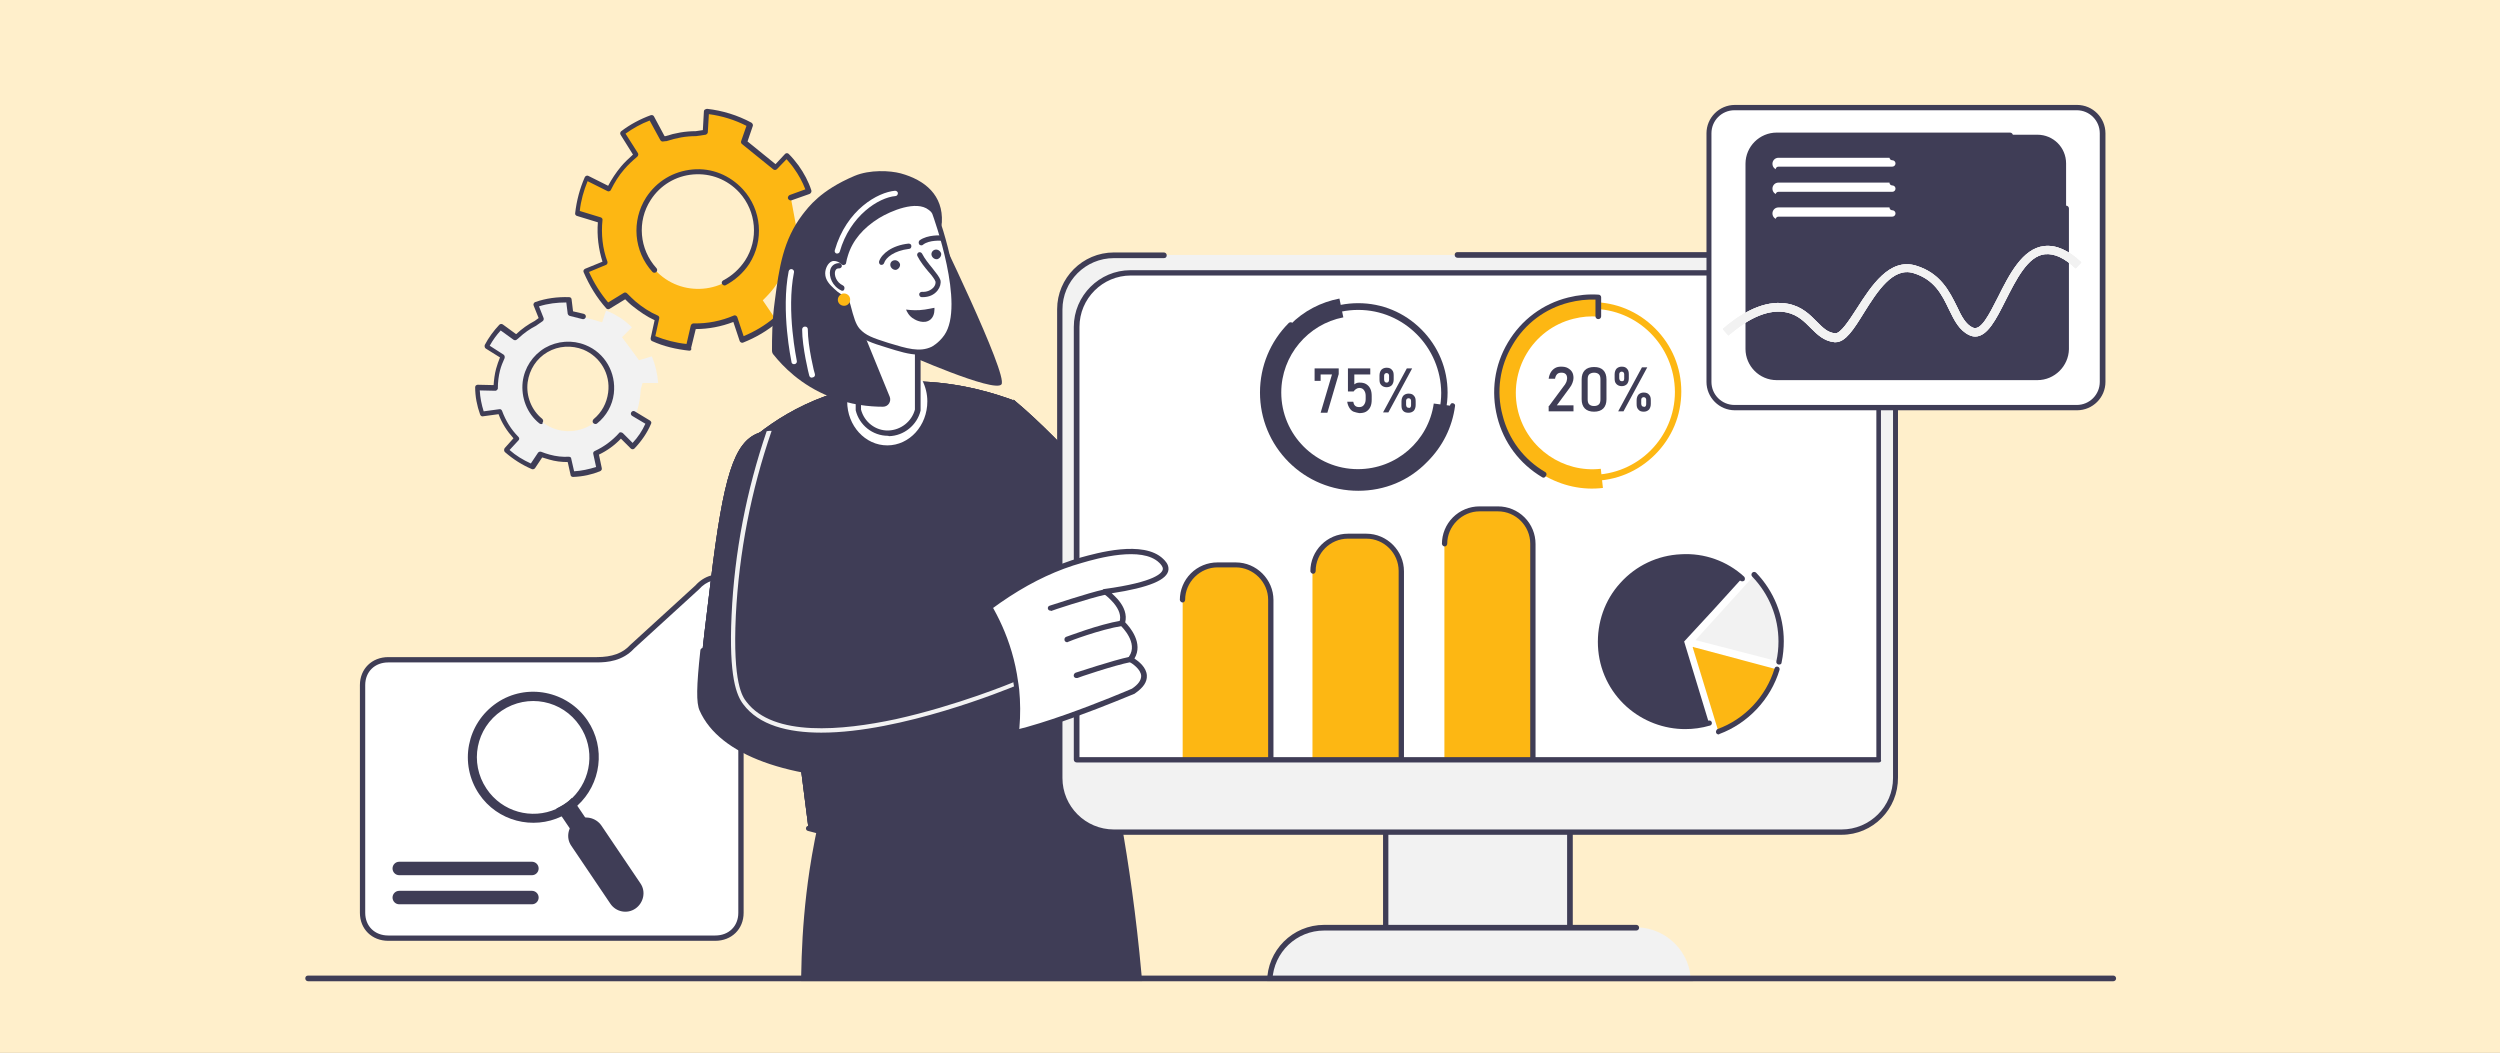 <?xml version="1.0" encoding="UTF-8"?>
<svg xmlns="http://www.w3.org/2000/svg" width="1040" height="438" viewBox="0 0 1040 438" fill="none">
  <rect x="0" y="0" width="1040" height="438" fill="#808080" stroke="none"/>
  <g clip-path="url(#clip0_170_2349)">
    <rect width="1040" height="438" fill="#FFEFCB"></rect>
    <path d="M309.644 59.141L312.152 51.912C306.398 48.814 300.349 47.044 294.153 46.306L293.563 55.011L289.579 55.601C285.449 55.601 281.17 56.338 277.187 57.666L275.859 57.814L270.991 48.814C266.712 50.437 262.729 52.502 259.04 55.306L264.647 64.305C262.581 65.928 260.811 67.698 259.04 69.764C256.828 72.419 254.91 75.37 253.434 78.468L253.287 78.615L243.992 73.894C241.927 78.615 240.599 83.484 240.009 88.5L249.599 91.451C249.008 97.352 249.598 103.548 251.664 109.154C249.008 110.335 246.205 111.367 243.55 112.548C245.763 117.859 248.713 122.875 252.697 127.301C255.057 125.826 257.565 124.35 259.926 122.875C261.106 124.055 262.286 125.235 263.614 126.416C266.565 128.924 269.81 130.989 273.204 132.464C272.613 135.268 272.023 137.923 271.433 140.726C276.302 142.792 281.465 144.119 286.481 144.562L288.547 135.858C294.448 136.005 300.349 134.825 305.808 132.464L308.906 141.464C313.922 139.546 318.791 136.743 322.922 133.202L317.315 124.94C318.348 123.908 319.381 122.875 320.414 121.695C322.626 119.187 324.397 116.384 325.725 113.58L328.233 110.777L336.199 114.466C338.117 109.597 339.15 104.433 339.445 99.27L331.921 98.09C330.888 92.778 330.003 87.467 328.97 82.156C331.478 81.271 333.986 80.386 336.494 79.501C335.462 76.698 333.839 73.157 331.183 69.469C329.856 67.551 328.528 66.075 327.2 64.748C325.577 66.37 324.102 68.141 322.479 69.764C318.348 66.223 314.07 62.682 309.644 59.141ZM310.972 109.007C302.267 122.432 283.236 124.055 272.466 112.253C264.942 104.138 263.909 91.893 269.958 82.599C278.662 69.174 297.694 67.551 308.463 79.353C315.84 87.615 316.873 99.86 310.972 109.007Z" fill="#FDB713"></path>
    <path d="M237.796 130.694L237.206 125.088C232.485 124.94 227.764 125.531 223.338 127.006L225.698 133.055L223.338 134.677C220.535 136.005 218.027 137.776 215.666 139.989L214.929 140.579L208.88 136.153C206.519 138.513 204.601 141.316 202.979 144.267L209.618 148.545C208.732 150.316 208.142 152.086 207.7 154.004C206.962 156.512 206.667 159.02 206.667 161.528V161.676L198.995 161.528C199.143 165.364 199.733 169.052 201.061 172.593L208.437 171.56C209.913 175.691 212.273 179.527 215.519 182.773C214.043 184.395 212.568 186.018 211.093 187.641C214.191 190.444 217.879 192.805 221.863 194.575C223.043 192.805 224.223 191.034 225.256 189.264C226.436 189.707 227.616 190.149 228.797 190.444C231.6 191.182 234.403 191.477 237.058 191.477C237.501 193.542 237.944 195.608 238.534 197.526C242.517 197.378 246.205 196.641 249.894 195.313L248.566 188.821C252.549 187.051 256.09 184.395 259.04 181.15L264.057 186.166C266.86 183.215 269.073 179.97 270.843 176.134L264.499 172.298C264.942 171.265 265.237 170.232 265.532 169.052C266.122 166.692 266.417 164.331 266.565 161.971L267.302 159.315H273.794C273.499 155.479 272.613 151.644 271.138 148.25L265.827 149.873C263.466 146.627 261.106 143.382 258.745 140.284C260.073 138.956 261.549 137.481 262.876 136.153C261.253 134.53 259.188 132.76 256.237 131.137C254.762 130.252 253.287 129.661 252.107 129.219C251.516 130.842 251.074 132.464 250.484 134.087C245.763 132.612 241.779 131.727 237.796 130.694ZM254.467 163.594C252.844 175.396 240.747 182.478 229.829 178.052C222.305 174.953 217.732 167.134 218.764 159.02C220.387 147.218 232.485 140.136 243.402 144.562C250.926 147.66 255.5 155.479 254.467 163.594Z" fill="#F2F2F2"></path>
    <path d="M286.776 145.889C281.318 145.299 276.154 144.119 271.286 141.906C270.843 141.758 270.548 141.168 270.695 140.578L272.318 133.202C269.073 131.726 266.122 129.661 263.319 127.448C262.139 126.563 261.106 125.53 260.073 124.497L253.582 128.481C253.139 128.776 252.549 128.628 252.254 128.333C248.271 123.907 245.173 118.744 242.812 113.285C242.517 112.695 242.812 112.105 243.402 111.81L250.631 108.859C249.008 103.695 248.271 98.089 248.713 92.483L240.009 89.827C239.566 89.68 239.124 89.237 239.271 88.647C239.861 83.484 241.189 78.468 243.255 73.746C243.402 73.451 243.55 73.304 243.845 73.156C244.14 73.009 244.435 73.009 244.73 73.156L252.992 77.287C254.467 74.484 256.237 71.829 258.303 69.321C259.778 67.55 261.549 65.927 263.319 64.305L258.155 56.043C257.86 55.6 258.008 54.862 258.45 54.567C262.139 51.764 266.27 49.551 270.695 47.928C271.286 47.781 271.728 47.928 272.023 48.371L276.449 56.633H276.892C280.875 55.305 285.154 54.567 289.432 54.567L292.383 54.125L292.825 46.306C292.825 46.011 292.973 45.715 293.268 45.568C293.563 45.42 293.858 45.273 294.153 45.273C300.644 46.011 306.841 47.928 312.594 51.027C313.037 51.322 313.332 51.912 313.184 52.354L310.971 58.846L322.626 68.288L326.61 64.009C326.757 63.862 327.052 63.714 327.347 63.714C327.643 63.714 327.938 63.862 328.085 64.009C329.56 65.485 331.036 67.255 332.216 68.878C334.429 71.976 336.347 75.517 337.527 79.205C337.675 79.795 337.38 80.385 336.789 80.68L329.265 83.336C328.675 83.484 328.085 83.189 327.79 82.598C327.643 82.008 327.938 81.418 328.528 81.123L335.019 78.763C333.839 75.664 332.216 72.714 330.298 70.058C329.413 68.73 328.233 67.403 327.2 66.222L323.217 70.353C322.774 70.796 322.184 70.796 321.741 70.501L308.611 59.879C308.316 59.584 308.168 59.141 308.316 58.698L310.529 52.354C305.66 49.846 300.349 48.224 294.891 47.486L294.448 55.01C294.448 55.453 294.005 55.895 293.563 56.043L289.579 56.633H289.432C285.301 56.633 281.318 57.37 277.334 58.698H277.187L275.859 58.846C275.416 58.993 274.974 58.698 274.679 58.256L270.253 50.142C266.712 51.469 263.319 53.387 260.221 55.6L265.384 63.714C265.679 64.157 265.532 64.747 265.089 65.19C263.171 66.812 261.253 68.583 259.631 70.501C257.418 73.009 255.647 75.96 254.172 78.91C254.172 79.058 254.024 79.058 254.024 79.205C253.729 79.5 253.139 79.795 252.697 79.5L244.435 75.369C242.812 79.353 241.632 83.484 241.189 87.762L249.894 90.418C250.336 90.565 250.779 91.008 250.631 91.598C250.041 97.352 250.631 103.4 252.697 108.859C252.844 109.449 252.549 110.039 252.107 110.187L245.025 113.137C247.09 117.711 249.746 121.989 252.992 125.825L259.483 121.842C259.926 121.547 260.516 121.694 260.811 121.989C261.991 123.169 263.171 124.35 264.352 125.382C267.155 127.743 270.253 129.808 273.646 131.284C274.089 131.431 274.384 132.021 274.236 132.464L272.613 139.84C276.744 141.463 281.17 142.644 285.596 143.086L287.366 135.415C287.514 134.972 287.957 134.529 288.547 134.529C294.3 134.677 300.054 133.497 305.218 131.284C305.513 131.136 305.808 131.136 306.103 131.284C306.398 131.431 306.546 131.579 306.693 131.874L309.349 139.84C313.922 137.923 318.201 135.415 322.036 132.169C322.479 131.726 323.217 131.874 323.659 132.316C324.102 132.759 323.954 133.497 323.512 133.939C319.233 137.628 314.365 140.431 309.201 142.496C308.906 142.644 308.611 142.644 308.316 142.496C308.021 142.349 307.873 142.201 307.726 141.906L305.07 133.939C300.054 135.857 294.743 136.89 289.432 136.89L287.514 144.709C287.809 145.447 287.366 145.889 286.776 145.889ZM301.382 118.744C300.939 118.744 300.644 118.448 300.349 118.153C300.054 117.563 300.349 116.973 300.792 116.678C304.48 114.76 307.578 111.957 309.939 108.416C315.692 99.564 314.66 87.909 307.578 80.09C302.562 74.632 295.628 71.976 288.399 72.566C281.17 73.156 274.679 76.992 270.695 83.189C264.942 92.04 265.974 103.695 273.056 111.514C273.499 111.957 273.499 112.695 273.056 113.137C272.613 113.58 271.876 113.58 271.433 113.137C263.614 104.581 262.581 91.893 268.778 82.156C273.203 75.369 280.137 71.238 288.104 70.501C296.071 69.763 303.595 72.861 309.054 78.763C316.873 87.319 317.905 100.007 311.709 109.744C309.201 113.58 305.66 116.678 301.677 118.744C301.677 118.744 301.529 118.744 301.382 118.744Z" fill="#3F3D56"></path>
    <path d="M238.386 198.41C237.944 198.41 237.353 198.115 237.353 197.525L236.173 192.214C233.518 192.214 231.01 191.919 228.502 191.181C227.469 190.886 226.584 190.591 225.551 190.296L222.6 194.722C222.305 195.164 221.715 195.312 221.272 195.164C217.142 193.394 213.453 191.033 210.06 188.083C209.618 187.64 209.618 187.05 209.913 186.46L213.601 182.329C210.945 179.379 208.732 175.985 207.405 172.297L200.913 173.182C200.323 173.33 199.88 172.887 199.733 172.445C198.405 168.756 197.667 164.92 197.667 161.085C197.667 160.79 197.815 160.495 197.963 160.347C198.11 160.199 198.553 160.052 198.7 160.052L205.339 160.199C205.487 157.986 205.782 155.626 206.372 153.413C206.814 151.79 207.405 150.167 207.995 148.692L202.093 145.004C201.651 144.709 201.503 144.119 201.651 143.528C203.274 140.43 205.339 137.627 207.7 135.119C208.142 134.677 208.732 134.677 209.175 134.972L214.634 138.955H214.781C217.142 136.742 219.65 134.972 222.453 133.496L224.076 132.316L222.01 127.152C221.863 126.857 221.863 126.562 222.01 126.267C222.158 125.972 222.305 125.825 222.6 125.677C227.174 124.054 231.895 123.464 236.763 123.612C237.353 123.612 237.796 124.054 237.796 124.644L238.386 129.513L242.812 130.546C243.402 130.693 243.845 131.283 243.697 131.873C243.55 132.464 242.96 132.906 242.369 132.759L237.058 131.431C236.616 131.283 236.321 130.988 236.173 130.546L235.583 125.825C231.747 125.825 227.911 126.267 224.223 127.448L226.141 132.316C226.289 132.759 226.141 133.349 225.698 133.644L223.338 135.267C223.338 135.267 223.19 135.267 223.19 135.414C220.535 136.742 218.027 138.512 215.814 140.578L215.666 140.725L214.929 141.315C214.486 141.611 214.043 141.611 213.601 141.315L208.29 137.48C206.519 139.398 205.044 141.463 203.716 143.823L209.47 147.512C209.913 147.807 210.06 148.397 209.913 148.987C209.175 150.61 208.437 152.38 207.995 154.151C207.405 156.511 207.109 159.019 207.109 161.38C207.109 161.527 207.109 161.675 207.109 161.675C206.962 162.117 206.519 162.56 206.077 162.56L199.585 162.412C199.733 165.363 200.323 168.314 201.208 171.117L207.7 170.232C208.29 170.084 208.732 170.527 208.88 170.969C210.355 174.953 212.568 178.641 215.666 181.739C216.109 182.182 216.109 182.772 215.666 183.214L211.978 187.198C214.634 189.558 217.584 191.329 220.83 192.804L223.781 188.378C224.076 187.935 224.666 187.788 225.108 187.935C226.289 188.378 227.469 188.821 228.649 189.116C231.305 189.853 233.96 190.148 236.616 190.001C237.206 190.001 237.648 190.296 237.648 190.886L238.829 196.05C241.927 195.902 245.025 195.164 247.976 194.279L246.795 188.821C246.648 188.378 246.943 187.788 247.386 187.64C251.221 185.87 254.615 183.362 257.418 180.264C257.565 179.969 257.86 179.821 258.155 179.821C258.45 179.821 258.745 179.969 259.04 180.116L263.171 184.247C265.384 181.887 267.155 179.231 268.483 176.28L263.024 173.035C262.434 172.74 262.286 172.002 262.581 171.559C262.876 170.969 263.614 170.822 264.057 171.117L270.4 174.953C270.843 175.248 271.138 175.838 270.843 176.28C269.22 180.116 266.86 183.509 263.909 186.608C263.761 186.755 263.466 186.903 263.171 186.903C262.876 186.903 262.581 186.755 262.434 186.608L258.303 182.477C255.647 185.28 252.549 187.493 249.156 189.116L250.336 194.722C250.484 195.312 250.189 195.754 249.598 196.05C246.353 197.377 242.517 198.263 238.386 198.41ZM225.108 176.428C224.813 176.428 224.666 176.28 224.371 176.133C219.207 172.002 216.699 165.363 217.437 158.872C218.174 152.97 221.568 147.807 226.731 144.709C231.895 141.758 238.091 141.315 243.55 143.528C251.664 146.774 256.385 155.036 255.352 163.74C254.762 168.609 252.254 173.035 248.418 176.133C247.976 176.575 247.238 176.428 246.795 175.985C246.353 175.543 246.5 174.805 246.943 174.362C250.336 171.559 252.402 167.724 252.992 163.298C254.024 155.626 249.746 148.397 242.665 145.446C237.796 143.528 232.337 143.823 227.764 146.479C223.19 149.135 220.24 153.708 219.502 159.019C218.764 164.773 221.125 170.674 225.551 174.215C225.993 174.658 226.141 175.248 225.698 175.838C225.846 176.28 225.551 176.428 225.108 176.428Z" fill="#3F3D56"></path>
    <path d="M263.024 269.078C259.188 273.356 253.877 274.536 248.271 274.536H161.522C155.621 274.536 150.753 278.52 150.753 285.158V379.874C150.753 386.365 155.621 390.496 161.522 390.496H297.546C303.447 390.496 308.316 386.512 308.316 379.874V280.142V274.684V250.341C308.316 239.719 296.809 237.063 290.022 244.587L263.024 269.078Z" fill="white"></path>
    <path d="M297.546 391.381H161.522C154.736 391.381 149.72 386.513 149.72 379.726V285.011C149.72 278.225 154.736 273.356 161.522 273.356H248.271C254.615 273.356 259.04 271.733 262.139 268.34C262.139 268.34 262.139 268.34 262.286 268.193L289.284 243.555C292.973 239.424 298.284 237.949 302.857 239.719C306.988 241.342 309.349 245.178 309.349 250.194V379.726C309.349 386.513 304.333 391.381 297.546 391.381ZM263.761 269.815C259.04 274.979 252.697 275.569 248.271 275.569H161.522C155.916 275.569 151.933 279.405 151.933 285.011V379.726C151.933 385.332 155.916 389.168 161.522 389.168H297.546C303.152 389.168 307.136 385.332 307.136 379.726V250.194C307.136 246.063 305.218 243.112 301.972 241.785C298.284 240.309 293.858 241.637 290.76 245.178L263.761 269.815Z" fill="#3F3D56"></path>
    <mask id="mask0_170_2349" style="mask-type:luminance" maskUnits="userSpaceOnUse" x="248" y="-40" width="544" height="448">
      <path d="M791.481 -40H248.123V407.315H791.481V-40Z" fill="white"></path>
    </mask>
    <g mask="url(#mask0_170_2349)">
      <path d="M421.62 166.249C433.865 176.428 442.569 186.313 455.405 198.705C464.256 207.115 472.518 215.376 480.337 223.638C514.122 223.048 548.054 222.458 581.839 221.72C581.839 221.72 596.887 267.898 577.561 298.879C569.004 297.846 556.906 295.929 542.448 292.978C508.516 286.044 491.55 282.503 477.977 274.389C439.766 251.374 422.21 199.148 422.21 199.148C420.735 187.788 423.243 177.608 421.62 166.249Z" fill="#3F3D56"></path>
      <path d="M421.62 166.249C433.865 176.428 442.569 186.313 455.405 198.705C464.256 207.115 472.518 215.376 480.337 223.638C514.122 223.048 548.054 222.458 581.839 221.72C581.839 221.72 596.887 267.898 577.561 298.879C569.004 297.846 556.906 295.929 542.448 292.978C508.516 286.044 491.55 282.503 477.977 274.389C439.766 251.374 422.21 199.148 422.21 199.148C420.735 187.788 423.243 177.608 421.62 166.249Z" fill="#3F3D56"></path>
      <path d="M421.62 166.249C433.865 176.428 442.569 186.313 455.405 198.705C464.256 207.115 472.518 215.376 480.337 223.638C514.122 223.048 548.054 222.458 581.839 221.72C581.839 221.72 596.887 267.898 577.561 298.879C569.004 297.846 556.906 295.929 542.448 292.978C508.516 286.044 491.55 282.503 477.977 274.389C439.766 251.374 422.21 199.148 422.21 199.148C420.735 187.788 423.243 177.608 421.62 166.249Z" fill="#3F3D56"></path>
      <path d="M388.573 92.631C388.573 92.631 419.555 156.069 416.604 159.905C413.653 163.593 376.475 147.07 376.475 147.07C376.475 147.07 331.921 114.318 388.573 92.631Z" fill="#3F3D56"></path>
      <path d="M555.873 235.736C554.398 238.834 551.447 245.915 552.333 255.21C553.513 267.602 560.594 275.422 562.807 277.782C563.545 278.077 564.43 278.52 565.611 278.815C568.266 279.848 571.807 280.88 575.79 281.765C591.281 285.011 594.674 280.438 610.903 282.208C623.738 283.536 635.835 285.749 637.163 282.798C637.901 281.323 637.606 279.847 637.606 279.847C637.458 279.257 637.016 278.52 636.278 277.635C634.36 275.422 631.557 275.274 629.639 274.979C626.983 274.684 623.295 273.799 618.722 272.028C627.279 272.028 633.622 272.176 638.343 272.471C640.851 272.618 644.835 272.914 648.08 270.405C648.966 269.815 651.031 268.193 651.179 265.537C651.179 263.914 650.293 262.586 649.408 261.701C648.671 260.963 647.933 260.521 647.785 260.373C648.376 260.373 648.966 260.226 649.556 260.078C652.211 259.488 654.129 257.57 654.572 255.505C655.014 252.849 652.654 250.489 652.211 250.046C650.293 248.128 647.933 247.833 646.753 247.538C641.884 246.8 630.967 246.358 616.804 246.505C624.918 243.555 631.705 241.932 636.426 240.899C642.327 239.571 647.638 238.834 648.376 235.736C648.818 234.113 647.785 232.195 646.9 231.162C644.835 228.949 641.442 228.949 639.376 228.949C633.032 229.244 618.722 231.015 600.133 234.113C600.575 233.818 610.017 228.359 608.985 221.868C608.837 221.425 608.69 220.245 607.952 219.36C603.674 215.081 587.74 224.966 586.855 225.408C576.38 229.097 566.201 232.342 555.873 235.736Z" fill="white"></path>
      <path d="M631.852 285.306C628.459 285.306 623.738 284.716 617.689 283.978C615.476 283.683 613.116 283.388 610.755 283.241C603.379 282.503 598.805 282.946 594.232 283.536C588.92 284.126 584.052 284.716 575.495 282.946C571.954 282.208 568.561 281.175 565.168 279.995C563.988 279.553 563.102 279.11 562.365 278.815C562.217 278.815 562.07 278.667 561.922 278.52C558.381 274.832 552.185 266.865 551.152 255.21C550.415 246.653 552.775 239.572 554.841 235.146C554.988 234.851 555.136 234.703 555.431 234.555L586.265 224.523C589.511 222.605 603.969 213.901 608.542 218.622C609.575 219.655 609.87 221.13 609.87 221.72C610.608 225.999 607.214 229.834 604.411 232.343C619.902 229.834 632.885 228.212 639.229 227.917C640.999 227.917 645.13 227.622 647.638 230.425C648.818 231.752 649.851 233.965 649.408 236.031C648.523 239.424 644.097 240.309 638.343 241.637L636.573 242.08C632.295 242.965 628.016 244.145 623.738 245.473C633.917 245.473 642.474 245.915 646.9 246.506C647.785 246.653 650.589 247.096 652.949 249.309C655.014 251.374 656.047 253.587 655.605 255.8C655.162 258.16 653.097 260.226 650.293 261.111C651.474 262.439 652.211 264.062 652.211 265.685C652.211 268.783 649.703 270.701 648.671 271.291C645.13 273.946 640.851 273.651 638.343 273.504C634.36 273.356 630.229 273.209 625.803 273.061C627.131 273.356 628.459 273.651 629.787 273.799H630.229C632.147 274.094 635.098 274.389 637.163 276.749C637.753 277.487 638.343 278.372 638.639 279.257C638.786 279.553 639.081 281.323 638.196 283.093C637.458 284.716 635.393 285.306 631.852 285.306ZM603.526 280.585C605.739 280.585 608.1 280.733 610.903 281.028C613.263 281.323 615.624 281.618 617.837 281.765C625.213 282.651 635.245 283.831 636.13 282.208C636.721 281.028 636.426 279.995 636.426 279.995C636.278 279.405 635.835 278.815 635.393 278.372C633.917 276.602 631.557 276.307 629.787 276.159H629.344C625.803 275.717 621.967 274.684 618.132 273.061C617.689 272.914 617.394 272.323 617.394 271.881C617.542 271.291 617.984 270.996 618.427 270.996C625.803 270.996 632.147 271.143 638.048 271.438C640.556 271.586 644.097 271.733 647.048 269.668C647.785 269.078 649.556 267.75 649.703 265.685C649.703 264.652 649.261 263.619 648.228 262.586C647.49 261.849 646.9 261.554 646.9 261.554C646.458 261.259 646.31 260.816 646.458 260.373C646.605 259.931 647.048 259.488 647.49 259.488C647.933 259.488 648.523 259.341 648.966 259.341C651.179 258.751 652.801 257.275 653.097 255.652C653.392 253.735 651.916 252.112 651.031 251.227C649.261 249.604 647.048 249.161 646.163 249.014C640.851 248.128 629.492 247.833 616.361 247.981C615.771 247.981 615.329 247.538 615.181 247.096C615.034 246.506 615.329 246.063 615.919 245.915C622.558 243.555 629.197 241.637 635.688 240.309L637.458 239.867C642.179 238.834 646.163 237.949 646.753 235.883C647.048 234.703 646.31 233.228 645.572 232.343C643.802 230.277 640.409 230.425 638.934 230.572C632.147 230.867 617.099 232.785 599.838 235.736C599.248 235.883 598.805 235.588 598.658 234.998C598.51 234.555 598.658 233.965 599.1 233.67C601.608 232.195 608.247 227.326 607.509 222.458C607.509 222.015 607.362 221.13 606.772 220.54C604.116 217.737 593.199 222.901 587.15 226.884C587.003 226.884 587.003 227.031 586.855 227.031L556.464 236.916C554.546 241.047 552.48 247.538 553.218 255.357C554.251 266.127 559.857 273.504 563.25 277.044C563.84 277.34 564.725 277.635 565.758 278.077C569.004 279.257 572.397 280.29 575.79 280.88C584.052 282.651 588.625 282.061 593.937 281.47C596.887 281.028 599.838 280.585 603.526 280.585Z" fill="#3F3D56"></path>
      <path d="M457.47 299.027C463.814 325.287 471.781 365.121 475.616 414.249C479.747 466.77 476.649 500.407 475.026 570.632C474.141 606.63 473.256 659.151 473.846 724.065C468.092 726.868 457.175 731.294 443.012 731.589C430.029 731.884 419.85 728.638 414.096 726.425C409.817 515.16 406.277 409.675 403.474 409.675C400.671 409.675 398.605 515.603 397.277 727.605C388.425 730.261 373.082 733.654 354.788 730.261C346.822 728.785 340.183 726.425 334.872 724.065C337.822 553.371 336.494 482.998 334.872 456.885C334.577 452.312 333.691 441.985 333.396 427.232C333.101 410.265 332.806 388.431 336.789 361.875C339.15 346.384 343.576 325.287 352.575 301.092C387.54 300.207 422.505 299.617 457.47 299.027Z" fill="#3F3D56"></path>
      <path d="M479.01 327.058C468.83 332.959 456.585 338.713 442.127 343.286C414.834 351.696 389.311 352.433 368.804 350.515C355.673 349.188 344.609 346.827 336.347 344.762C330.446 298.289 324.544 251.817 318.643 205.492C317.61 197.083 316.578 188.821 315.397 180.412C322.331 174.953 331.626 169.052 343.428 164.773C346.674 163.593 349.92 162.56 353.165 161.823C363.935 159.02 374.262 158.282 383.704 158.725C401.113 159.462 414.834 164.036 421.62 166.544C440.799 219.803 459.831 273.356 479.01 327.058Z" fill="#3F3D56"></path>
      <path d="M479.01 327.058C468.83 332.959 456.585 338.713 442.127 343.286C414.834 351.696 389.311 352.433 368.804 350.515C355.673 349.188 344.609 346.827 336.347 344.762C330.446 298.289 324.544 251.817 318.643 205.492C317.61 197.083 316.578 188.821 315.397 180.412C322.331 174.953 331.626 169.052 343.428 164.773C346.674 163.593 349.92 162.56 353.165 161.823C363.935 159.02 374.262 158.282 383.704 158.725C401.113 159.462 414.834 164.036 421.62 166.544C440.799 219.803 459.831 273.356 479.01 327.058Z" fill="#3F3D56"></path>
      <path d="M479.01 327.058C468.83 332.959 456.585 338.713 442.127 343.286C414.834 351.696 389.311 352.433 368.804 350.515C355.673 349.188 344.609 346.827 336.347 344.762C330.446 298.289 324.544 251.817 318.643 205.492C317.61 197.083 316.578 188.821 315.397 180.412C322.331 174.953 331.626 169.052 343.428 164.773C346.674 163.593 349.92 162.56 353.165 161.823C363.935 159.02 374.262 158.282 383.704 158.725C401.113 159.462 414.834 164.036 421.62 166.544C440.799 219.803 459.831 273.356 479.01 327.058Z" fill="#3F3D56"></path>
      <path d="M385.77 166.987C385.77 177.019 378.393 185.28 369.099 185.28C359.952 185.28 352.428 177.166 352.428 166.987C352.428 165.069 352.723 163.151 353.165 161.38C363.935 158.577 374.262 157.84 383.704 158.282C385.032 160.938 385.77 163.888 385.77 166.987Z" fill="white"></path>
      <path d="M357.001 112.99V170.38C358.477 176.134 363.64 180.265 369.541 180.117C375.295 179.969 380.311 175.986 381.639 170.38C381.639 151.201 381.639 132.022 381.639 112.843H357.001V112.99Z" fill="white"></path>
      <path d="M369.394 181.297C363.05 181.297 357.444 176.871 355.969 170.675C355.969 170.527 355.969 170.527 355.969 170.38V112.99C355.969 112.4 356.411 111.81 357.149 111.81H381.787C382.377 111.81 382.967 112.252 382.967 112.99V170.527C382.967 170.675 382.967 170.675 382.967 170.822C381.491 176.871 376.033 181.297 369.836 181.444C369.541 181.297 369.394 181.297 369.394 181.297ZM358.182 170.38C359.509 175.543 364.23 179.231 369.541 179.084C374.705 178.936 379.278 175.396 380.606 170.38V114.17H358.182V170.38Z" fill="#3F3D56"></path>
      <path d="M385.77 104.286C386.065 102.073 391.524 96.762 391.819 92.483C392.409 81.271 384.885 74.927 374.705 72.124C370.279 70.944 361.87 70.501 355.526 73.157C341.215 79.206 336.347 86.14 333.986 89.09C325.725 99.86 324.102 111.515 322.331 125.088C321.151 133.497 321.151 140.726 321.151 145.89C321.151 146.627 321.446 147.217 321.889 147.66C325.43 152.086 332.954 160.2 345.346 165.069C353.903 168.462 361.722 169.2 367.328 169.2C369.541 169.2 370.869 166.987 370.132 165.069C363.198 148.103 358.182 135.71 355.969 130.399C355.083 128.333 354.493 126.268 353.018 123.76C350.51 119.187 348.297 117.564 348.592 115.351C349.035 111.662 356.559 107.237 385.77 104.286Z" fill="#3F3D56"></path>
      <path d="M388.868 88.353C388.72 87.763 387.983 87.025 386.95 86.14C381.344 81.566 370.279 86.287 365.115 89.533C362.903 90.861 354.788 95.877 351.69 105.761C351.395 106.794 351.1 107.827 350.952 108.712C349.182 107.384 347.264 106.942 345.936 107.532C343.723 108.269 342.396 111.073 342.396 113.581C342.248 116.826 344.609 119.039 346.527 120.957C347.559 121.99 349.477 123.465 352.28 124.645C352.428 125.383 352.723 126.121 352.87 126.858C354.346 132.317 355.083 135.12 356.854 137.333C359.509 140.431 362.755 141.464 369.246 143.529C377.213 145.89 382.672 147.66 387.983 145.005C387.983 145.005 391.229 143.382 393.737 139.841C402.588 127.006 389.753 90.713 388.868 88.353Z" fill="white"></path>
      <path d="M382.082 147.512C378.246 147.512 373.967 146.184 368.804 144.561C362.607 142.644 358.772 141.463 355.821 138.07C353.756 135.71 353.018 132.611 351.543 127.153C351.395 126.563 351.248 125.973 351.1 125.382C349.035 124.497 347.117 123.169 345.494 121.694C343.428 119.776 340.92 117.268 340.92 113.58C340.92 110.924 342.543 107.531 345.199 106.498C346.527 106.056 348.297 106.203 349.92 107.089C350.067 106.498 350.215 106.056 350.362 105.466C352.575 98.679 357.149 92.925 364.378 88.647C370.132 85.106 381.491 80.533 387.54 85.401C388.72 86.287 389.458 87.319 389.753 88.057C391.229 92.04 403.621 127.3 394.474 140.578C391.819 144.414 388.425 146.037 388.278 146.184C386.36 147.069 384.295 147.512 382.082 147.512ZM346.969 108.564C346.674 108.564 346.379 108.564 346.084 108.711C344.461 109.301 343.281 111.662 343.281 113.727C343.281 116.531 345.199 118.448 347.117 120.219C348.592 121.694 350.51 122.874 352.575 123.76C352.87 123.907 353.165 124.202 353.165 124.497C353.313 125.235 353.461 125.973 353.756 126.71C355.231 132.316 355.969 134.824 357.591 136.742C360.099 139.545 363.05 140.578 369.541 142.644C377.361 145.004 382.524 146.627 387.54 144.266C387.54 144.266 390.491 142.791 392.851 139.398C401.556 126.858 388.425 90.565 387.835 88.942C387.688 88.647 387.393 88.057 386.36 87.319C381.196 83.188 370.574 87.762 365.706 90.713C359.067 94.843 354.641 100.007 352.723 106.351C352.428 107.384 352.133 108.269 351.985 109.301C351.985 109.744 351.69 110.039 351.248 110.187C350.952 110.334 350.51 110.334 350.215 110.039C349.035 109.006 348.002 108.564 346.969 108.564Z" fill="#3F3D56"></path>
      <path d="M387.54 106.204C387.835 107.236 388.868 107.974 389.901 107.826C390.933 107.531 391.671 106.499 391.524 105.466C391.229 104.433 390.196 103.695 389.163 103.843C387.983 103.991 387.245 105.171 387.54 106.204Z" fill="#3F3D56"></path>
      <path d="M387.835 352.433C381.491 352.433 375.148 352.138 368.656 351.548C357.886 350.515 346.822 348.597 336.052 345.646C335.462 345.499 335.167 344.909 335.314 344.319C335.462 343.729 336.052 343.434 336.642 343.581C347.264 346.384 358.182 348.302 368.951 349.335C394.032 351.843 418.522 349.335 441.832 342.253C454.224 338.417 466.322 333.106 477.682 326.615L429.144 190.444C428.997 189.853 429.292 189.263 429.882 188.968C430.472 188.821 431.062 189.116 431.357 189.706L480.19 326.615C480.337 327.058 480.19 327.648 479.747 327.943C467.945 334.729 455.405 340.188 442.569 344.171C424.866 349.63 406.572 352.433 387.835 352.433Z" fill="#3F3D56"></path>
      <path d="M370.427 110.63C370.722 111.663 371.754 112.4 372.787 112.253C373.82 111.958 374.557 110.925 374.41 109.892C374.115 108.859 373.082 108.122 372.049 108.269C370.869 108.417 370.132 109.45 370.427 110.63Z" fill="#3F3D56"></path>
      <path d="M376.918 128.776C377.213 129.513 378.098 131.579 380.311 132.759C380.754 133.054 384.442 135.12 387.098 132.907C389.016 131.284 388.721 128.333 388.721 128.038C387.54 128.333 386.212 128.481 384.737 128.776C381.787 129.218 379.131 129.071 376.918 128.776Z" fill="#3F3D56"></path>
      <path d="M348.592 125.235C348.887 126.563 350.215 127.448 351.69 127.153C353.018 126.858 353.903 125.53 353.608 124.055C353.313 122.727 351.985 121.842 350.51 122.137C349.182 122.58 348.297 123.907 348.592 125.235Z" fill="#FDB713"></path>
      <path d="M781.596 136.005C781.596 123.612 771.564 113.433 759.024 113.433H470.453C458.06 113.433 447.881 123.465 447.881 136.005V316.141H781.596V136.005Z" fill="white"></path>
      <path d="M615.476 334.14H623.148C631.114 334.14 637.753 327.649 637.606 319.534V226C637.606 218.033 631.114 211.394 623 211.541H615.329C607.362 211.541 600.723 218.033 600.87 226.147V319.682C601.018 327.649 607.509 334.14 615.476 334.14Z" fill="#FDB713"></path>
      <path d="M560.594 334.434H568.266C576.233 334.434 582.872 327.943 582.724 319.829V237.506C582.724 229.54 576.233 222.901 568.119 223.048H560.447C552.48 223.048 545.841 229.54 545.989 237.654V319.976C546.136 327.943 552.628 334.434 560.594 334.434Z" fill="#FDB713"></path>
      <path d="M506.598 334.287H514.27C522.236 334.287 528.875 327.796 528.728 319.682V249.309C528.728 241.342 522.236 234.704 514.122 234.851H506.45C498.484 234.851 491.845 241.342 491.992 249.457V319.829C491.992 327.796 498.631 334.287 506.598 334.287Z" fill="#FDB713"></path>
      <path d="M637.753 320.715C637.163 320.715 636.721 320.272 636.573 319.682V226.147C636.573 218.77 630.524 212.722 623.148 212.722H615.476C611.935 212.722 608.542 214.197 606.034 216.705C603.526 219.213 602.051 222.606 602.051 226.147C602.051 226.737 601.608 227.327 601.018 227.327C600.428 227.327 599.985 226.885 599.838 226.295C599.838 222.164 601.461 218.18 604.411 215.23C607.362 212.279 611.345 210.656 615.476 210.656H623.148C627.279 210.656 631.262 212.279 634.213 215.23C637.163 218.18 638.786 222.164 638.786 226.295V319.829C638.786 320.272 638.343 320.715 637.753 320.715Z" fill="#3F3D56"></path>
      <path d="M582.724 323.223H582.577C581.986 323.076 581.544 322.633 581.691 321.895C581.839 321.158 581.839 320.567 581.839 319.83V237.507C581.839 230.131 575.79 224.082 568.414 224.082H560.742C553.365 224.082 547.317 230.131 547.317 237.507C547.317 238.098 546.874 238.688 546.284 238.688C545.694 238.688 545.251 238.245 545.104 237.655C545.104 229.098 552.038 222.017 560.742 222.017H568.414C576.97 222.017 584.052 229.098 584.052 237.655V319.977C584.052 320.863 584.052 321.6 583.904 322.338C583.609 322.78 583.167 323.223 582.724 323.223Z" fill="#3F3D56"></path>
      <path d="M528.728 320.862C528.138 320.862 527.695 320.419 527.547 319.829V249.457C527.547 245.916 526.072 242.523 523.564 240.015C521.056 237.507 517.663 236.031 514.122 236.031H506.45C502.91 236.031 499.516 237.507 497.008 240.015C494.5 242.523 493.025 245.916 493.025 249.457C493.025 250.047 492.583 250.637 491.992 250.637C491.402 250.637 490.96 250.194 490.812 249.604C490.812 245.473 492.435 241.49 495.386 238.539C498.336 235.589 502.32 233.966 506.45 233.966H514.122C522.679 233.966 529.76 241.047 529.76 249.604V319.977C529.908 320.272 529.465 320.862 528.728 320.862Z" fill="#3F3D56"></path>
      <path d="M653.097 329.566H576.528V397.578H653.097V329.566Z" fill="#F2F2F2"></path>
      <path d="M653.097 398.611H576.528C575.938 398.611 575.348 398.168 575.348 397.43V329.419C575.348 328.828 575.79 328.238 576.528 328.238H653.097C653.687 328.238 654.277 328.681 654.277 329.419V397.43C654.129 398.168 653.687 398.611 653.097 398.611ZM577.561 396.398H651.916V330.599H577.561V396.398Z" fill="#3F3D56"></path>
      <path d="M766.106 106.056H463.371C450.979 106.056 440.799 116.088 440.799 128.628V323.517C440.799 335.91 450.831 346.09 463.371 346.09H766.106C778.498 346.09 788.678 336.057 788.678 323.517V128.628C788.678 116.088 778.498 106.056 766.106 106.056ZM781.596 316.141H447.881V136.005C447.881 123.612 457.913 113.433 470.453 113.433H759.024C771.417 113.433 781.596 123.465 781.596 136.005V316.141Z" fill="#F2F2F2"></path>
      <path d="M703.405 408.495H528.285C528.285 395.955 538.465 385.775 551.005 385.775H680.832C693.225 385.923 703.405 396.103 703.405 408.495Z" fill="#F2F2F2"></path>
      <path d="M766.105 347.27H463.371C450.389 347.27 439.766 336.648 439.766 323.665V128.629C439.766 115.646 450.389 105.024 463.371 105.024H484.173C484.763 105.024 485.353 105.466 485.353 106.204C485.353 106.941 484.911 107.384 484.173 107.384H463.371C451.569 107.384 441.979 116.974 441.979 128.776V323.665C441.979 335.467 451.569 345.057 463.371 345.057H766.105C777.908 345.057 787.498 335.467 787.498 323.665V128.629C787.498 116.826 777.908 107.236 766.105 107.236H606.329C605.739 107.236 605.149 106.794 605.149 106.056C605.149 105.319 605.591 104.876 606.329 104.876H765.958C778.941 104.876 789.563 115.498 789.563 128.481V323.37C789.71 336.648 779.088 347.27 766.105 347.27ZM781.596 317.174H447.881C447.29 317.174 446.7 316.731 446.7 315.993V136.005C446.7 123.022 457.323 112.4 470.305 112.4H758.876C771.859 112.4 782.481 123.022 782.481 136.005V316.141C782.777 316.731 782.186 317.174 781.596 317.174ZM449.061 314.961H780.564V136.005C780.564 124.203 770.974 114.613 759.172 114.613H470.453C458.65 114.613 449.061 124.203 449.061 136.005V314.961Z" fill="#3F3D56"></path>
      <path d="M703.405 409.676H528.285C527.695 409.676 527.105 409.233 527.105 408.496C527.105 395.365 537.727 384.743 550.857 384.743H680.685C681.275 384.743 681.865 385.186 681.865 385.923C681.865 386.514 681.423 387.104 680.685 387.104H550.857C539.35 387.104 529.908 396.103 529.318 407.611H703.257C703.847 407.611 704.437 408.053 704.437 408.791C704.437 409.233 703.995 409.676 703.405 409.676Z" fill="#3F3D56"></path>
      <path d="M700.602 266.866L710.929 300.798C699.569 304.043 686.881 301.535 677.439 293.126C662.981 280.143 661.801 257.571 674.784 243.261C687.766 228.803 710.339 227.622 724.649 240.605C716.683 249.457 708.716 258.161 700.602 266.866Z" fill="#3F3D56"></path>
      <path d="M741.025 266.866C741.025 269.816 740.73 272.62 740.14 275.275L705.323 266.276C713.584 257.276 721.699 248.129 729.96 239.13C736.894 246.359 741.025 256.244 741.025 266.866Z" fill="#F2F2F2"></path>
      <path d="M739.402 278.52C735.714 290.47 726.715 300.207 714.912 304.486L704.142 269.226L704.733 269.078L704.585 269.226L739.402 278.52Z" fill="#FDB713"></path>
      <path d="M701.044 303.306C692.192 303.306 683.488 300.06 676.702 294.011C669.473 287.52 665.194 278.52 664.752 268.783C664.309 259.046 667.555 249.604 674.046 242.523C680.537 235.294 689.537 231.015 699.274 230.573C709.011 229.983 718.453 233.376 725.534 239.867C725.977 240.31 725.977 241.048 725.682 241.49C725.239 241.933 724.502 241.933 724.059 241.638C717.273 235.589 708.568 232.491 699.421 232.933C690.274 233.376 681.865 237.359 675.816 244.146C669.768 250.932 666.669 259.636 667.112 268.783C667.555 277.93 671.538 286.34 678.324 292.388C687.176 300.355 699.274 303.011 710.781 299.765C711.371 299.617 711.962 299.912 712.109 300.503C712.257 301.093 711.962 301.683 711.371 301.83C707.831 302.863 704.437 303.306 701.044 303.306Z" fill="#3F3D56"></path>
      <path d="M740.14 276.455C739.992 276.455 739.992 276.455 739.845 276.455C739.255 276.307 738.812 275.717 738.96 275.127C739.55 272.471 739.845 269.668 739.845 266.865C739.845 256.833 736.009 247.243 728.928 239.867C728.485 239.424 728.485 238.687 728.928 238.244C729.37 237.801 730.108 237.801 730.55 238.244C737.927 245.916 742.058 256.095 742.058 266.718C742.058 269.668 741.763 272.619 741.173 275.422C741.173 276.16 740.73 276.455 740.14 276.455Z" fill="#3F3D56"></path>
      <path d="M714.912 305.519C714.47 305.519 714.027 305.224 713.879 304.781C713.732 304.191 714.027 303.601 714.47 303.306C725.829 299.175 734.681 289.733 738.222 278.078C738.37 277.488 738.96 277.193 739.55 277.34C740.14 277.488 740.435 278.078 740.288 278.668C736.599 290.913 727.157 300.945 715.207 305.371C715.207 305.519 715.06 305.519 714.912 305.519Z" fill="#3F3D56"></path>
      <path d="M565.02 200.475C555.136 200.475 545.841 196.64 538.76 189.558C531.678 182.477 527.842 173.182 527.842 163.298C527.842 153.413 531.678 144.118 538.76 137.037C545.841 129.955 555.136 126.12 565.02 126.12C574.905 126.12 584.199 129.955 591.281 137.037C598.362 144.118 602.198 153.413 602.198 163.298C602.198 173.182 598.362 182.477 591.281 189.558C584.199 196.64 574.905 200.475 565.02 200.475ZM565.02 128.923C545.989 128.923 530.498 144.413 530.498 163.445C530.498 182.477 545.989 197.967 565.02 197.967C584.052 197.967 599.543 182.477 599.543 163.445C599.395 144.413 584.052 128.923 565.02 128.923Z" fill="#3F3D56"></path>
      <path d="M596.445 167.871C594.232 183.362 580.954 195.165 564.873 195.165C547.317 195.165 533.006 180.854 533.006 163.298C533.006 147.807 544.218 134.824 558.824 132.021L557.201 124.202C549.53 125.677 542.301 129.366 536.694 135.119C529.17 142.644 525.039 152.676 525.039 163.298C525.039 173.92 529.17 183.952 536.694 191.476C544.218 199 554.251 203.131 564.873 203.131C575.495 203.131 585.527 199 593.051 191.476C599.248 185.28 603.083 177.461 604.264 168.904L596.445 167.871Z" fill="#3F3D56"></path>
      <path d="M565.02 204.164C554.103 204.164 543.776 199.886 536.104 192.214C528.433 184.542 524.154 174.215 524.154 163.298C524.154 152.381 528.433 142.053 536.104 134.382C536.547 133.939 537.285 133.939 537.727 134.382C538.17 134.824 538.17 135.562 537.727 136.005C530.498 143.234 526.367 152.971 526.367 163.298C526.367 173.625 530.351 183.362 537.727 190.591C544.956 197.82 554.693 201.951 565.02 201.951C575.348 201.951 585.085 197.968 592.314 190.591C598.362 184.542 602.051 177.018 603.231 168.609C603.379 168.019 603.821 167.576 604.411 167.724C605.001 167.871 605.444 168.314 605.296 168.904C604.116 177.756 600.133 185.723 593.789 192.066C586.117 200.033 575.938 204.164 565.02 204.164Z" fill="#3F3D56"></path>
      <path d="M556.906 155.627L552.185 171.708H549.382L554.103 155.774H549.382V158.43H546.874V153.266H556.906V155.627Z" fill="#3F3D56"></path>
      <path d="M563.102 171.265C562.365 170.97 561.775 170.38 561.332 169.642C560.89 168.904 560.594 168.167 560.447 167.134H562.955C563.102 167.872 563.25 168.314 563.693 168.757C564.135 169.199 564.725 169.347 565.463 169.347C566.348 169.347 566.938 169.052 567.381 168.462C567.823 167.872 568.119 167.134 568.119 166.101V164.626C568.119 163.593 567.823 162.856 567.381 162.266C566.938 161.675 566.348 161.38 565.463 161.38C565.02 161.38 564.578 161.528 564.135 161.823C563.693 162.118 563.398 162.413 563.102 162.856H560.742V153.266H570.036V155.774H563.398V159.905C563.693 159.61 564.135 159.462 564.43 159.315C564.873 159.167 565.168 159.167 565.61 159.167C566.643 159.167 567.528 159.315 568.266 159.757C569.004 160.2 569.594 160.79 570.036 161.675C570.479 162.561 570.627 163.593 570.627 164.774V166.249C570.627 167.429 570.479 168.462 570.036 169.347C569.594 170.232 569.004 170.822 568.266 171.265C567.528 171.708 566.496 171.855 565.463 171.855C564.725 171.708 563.84 171.56 563.102 171.265Z" fill="#3F3D56"></path>
      <path d="M574.61 160.2C574.02 159.61 573.872 158.872 573.872 157.839V156.216C573.872 155.184 574.167 154.446 574.61 153.856C575.2 153.266 575.938 152.971 576.823 152.971C577.856 152.971 578.593 153.266 579.036 153.856C579.626 154.446 579.774 155.184 579.774 156.216V157.839C579.774 158.872 579.478 159.61 579.036 160.2C578.446 160.79 577.708 161.085 576.823 161.085C575.938 161.085 575.2 160.79 574.61 160.2ZM585.232 153.266H587.445L577.561 171.56H575.348L585.232 153.266ZM577.561 158.872C577.708 158.724 577.856 158.429 577.856 157.987V156.216C577.856 155.921 577.708 155.626 577.561 155.479C577.413 155.331 577.118 155.184 576.823 155.184C576.528 155.184 576.233 155.331 576.085 155.479C575.938 155.626 575.79 155.921 575.79 156.216V157.987C575.79 158.282 575.938 158.577 576.085 158.872C576.233 159.019 576.528 159.167 576.823 159.167C577.265 159.167 577.413 159.019 577.561 158.872ZM583.757 170.97C583.167 170.379 583.019 169.642 583.019 168.609V166.986C583.019 165.953 583.314 165.216 583.757 164.626C584.347 164.036 585.085 163.74 585.97 163.74C587.003 163.74 587.74 164.036 588.183 164.626C588.773 165.216 588.92 165.953 588.92 166.986V168.461C588.92 169.494 588.625 170.232 588.183 170.822C587.593 171.412 586.855 171.707 585.97 171.707C585.085 171.707 584.347 171.56 583.757 170.97ZM586.707 169.494C586.855 169.347 587.003 169.052 587.003 168.609V166.691C587.003 166.396 586.855 166.101 586.707 165.953C586.56 165.806 586.265 165.658 585.97 165.658C585.675 165.658 585.38 165.806 585.232 165.953C585.085 166.101 584.937 166.396 584.937 166.691V168.461C584.937 168.757 585.085 169.052 585.232 169.347C585.38 169.494 585.675 169.642 585.97 169.642C586.265 169.789 586.56 169.642 586.707 169.494Z" fill="#3F3D56"></path>
      <path d="M662.243 200.033C652.359 200.033 643.064 196.198 635.983 189.116C628.901 182.035 625.066 172.74 625.066 162.856C625.066 152.971 628.901 143.677 635.983 136.595C643.064 129.514 652.359 125.678 662.243 125.678C672.128 125.678 681.423 129.514 688.504 136.595C695.586 143.677 699.421 152.971 699.421 162.856C699.421 172.74 695.586 182.035 688.504 189.116C681.423 196.198 672.128 200.033 662.243 200.033ZM662.243 128.481C643.212 128.481 627.721 143.972 627.721 163.003C627.721 182.035 643.212 197.525 662.243 197.525C681.275 197.525 696.766 182.035 696.766 163.003C696.618 143.824 681.275 128.481 662.243 128.481Z" fill="#FDB713"></path>
      <path d="M665.932 195.017C650.441 196.788 635.54 186.756 631.557 171.265C627.279 154.299 637.458 136.89 654.572 132.612C658.113 131.726 661.506 131.431 664.899 131.726V123.76C660.768 123.465 656.637 123.907 652.506 124.94C642.179 127.595 633.622 134.087 628.164 143.234C622.705 152.381 621.23 163.003 623.885 173.33C626.541 183.657 633.032 192.214 642.179 197.673C649.703 202.099 658.26 204.017 666.817 202.984L665.932 195.017Z" fill="#FDB713"></path>
      <path d="M642.179 198.706C642.032 198.706 641.737 198.706 641.589 198.558C632.147 192.952 625.508 184.1 622.853 173.478C620.197 162.856 621.672 151.938 627.279 142.496C632.885 133.054 641.737 126.415 652.359 123.76C656.49 122.727 660.768 122.284 665.047 122.579C665.637 122.579 666.079 123.17 666.079 123.612V131.579C666.079 132.169 665.637 132.759 664.899 132.759C664.309 132.759 663.719 132.317 663.719 131.579V124.645C660.03 124.497 656.342 124.94 652.801 125.825C642.769 128.333 634.36 134.677 629.196 143.529C623.885 152.381 622.41 162.856 625.066 172.74C627.574 182.772 633.917 191.182 642.769 196.345C643.359 196.64 643.507 197.378 643.212 197.82C642.917 198.411 642.474 198.706 642.179 198.706Z" fill="#3F3D56"></path>
      <path d="M644.392 168.904L650.736 160.347C651.179 159.905 651.326 159.315 651.621 158.872C651.769 158.282 651.916 157.839 651.916 157.397C651.916 156.659 651.769 156.069 651.326 155.626C650.884 155.184 650.293 155.036 649.556 155.036C648.818 155.036 648.228 155.184 647.785 155.626C647.343 156.069 647.048 156.659 646.9 157.544H644.245C644.392 156.512 644.687 155.626 645.13 154.889C645.572 154.151 646.163 153.561 646.9 153.118C647.638 152.676 648.523 152.528 649.408 152.528C650.441 152.528 651.474 152.676 652.211 153.118C652.949 153.561 653.539 154.004 653.982 154.741C654.424 155.479 654.572 156.364 654.572 157.249C654.572 157.839 654.424 158.577 654.129 159.315C653.834 160.052 653.539 160.643 652.949 161.38L647.638 168.609H654.572V171.117H644.245V168.904H644.392Z" fill="#3F3D56"></path>
      <path d="M659.293 169.937C658.408 169.052 657.965 167.724 657.965 166.102V157.84C657.965 156.217 658.408 154.889 659.293 154.004C660.178 153.119 661.506 152.676 663.129 152.676C664.899 152.676 666.079 153.119 666.964 154.004C667.85 154.889 668.292 156.217 668.292 157.84V166.102C668.292 167.724 667.85 169.052 666.964 169.937C666.079 170.823 664.751 171.265 663.129 171.265C661.506 171.265 660.178 170.823 659.293 169.937ZM665.194 168.167C665.637 167.724 665.784 166.987 665.784 166.102V157.84C665.784 156.955 665.637 156.217 665.194 155.774C664.751 155.332 664.161 155.037 663.129 155.037C662.243 155.037 661.506 155.332 661.063 155.774C660.621 156.217 660.473 156.955 660.473 157.84V166.102C660.473 166.987 660.621 167.724 661.063 168.167C661.506 168.61 662.096 168.905 663.129 168.905C664.161 168.905 664.751 168.61 665.194 168.167Z" fill="#3F3D56"></path>
      <path d="M672.423 159.757C671.833 159.167 671.685 158.43 671.685 157.397V155.774C671.685 154.741 671.981 154.004 672.423 153.414C673.013 152.823 673.751 152.528 674.636 152.528C675.669 152.528 676.406 152.823 676.849 153.414C677.439 154.004 677.587 154.741 677.587 155.774V157.397C677.587 158.43 677.292 159.167 676.849 159.757C676.259 160.347 675.521 160.643 674.636 160.643C673.751 160.643 673.013 160.347 672.423 159.757ZM683.045 152.823H685.258L675.374 171.117H673.161L683.045 152.823ZM675.374 158.43C675.521 158.282 675.669 157.987 675.669 157.544V155.626C675.669 155.331 675.521 155.036 675.374 154.889C675.226 154.741 674.931 154.594 674.636 154.594C674.341 154.594 674.046 154.741 673.898 154.889C673.751 155.036 673.603 155.331 673.603 155.626V157.397C673.603 157.692 673.751 157.987 673.898 158.282C674.046 158.43 674.341 158.577 674.636 158.577C674.931 158.577 675.226 158.577 675.374 158.43ZM681.57 170.38C680.98 169.789 680.832 169.052 680.832 168.019V166.544C680.832 165.511 681.127 164.773 681.57 164.183C682.16 163.593 682.898 163.298 683.783 163.298C684.816 163.298 685.553 163.593 685.996 164.183C686.586 164.773 686.734 165.511 686.734 166.544V168.019C686.734 169.052 686.439 169.789 685.996 170.38C685.406 170.97 684.668 171.265 683.783 171.265C682.75 171.265 682.013 170.97 681.57 170.38ZM684.521 169.052C684.668 168.904 684.816 168.609 684.816 168.167V166.249C684.816 165.954 684.668 165.659 684.521 165.511C684.373 165.364 684.078 165.216 683.783 165.216C683.488 165.216 683.193 165.364 683.045 165.511C682.898 165.659 682.75 165.954 682.75 166.249V168.019C682.75 168.314 682.898 168.609 683.045 168.904C683.193 169.052 683.488 169.199 683.783 169.199C684.078 169.347 684.226 169.199 684.521 169.052Z" fill="#3F3D56"></path>
      <path d="M471.486 287.519C471.486 287.519 420.587 309.502 407.162 306.403C393.737 303.158 388.721 272.766 388.721 272.766C403.031 258.161 424.423 240.162 449.798 232.933C456.142 231.163 475.174 225.704 482.993 233.228C483.583 233.818 484.911 235.146 484.763 236.769C484.321 241.932 469.125 244.735 459.536 246.063C460.716 246.801 462.339 248.129 463.961 250.047C465.879 252.407 467.65 255.505 466.765 258.898C466.765 259.046 466.765 259.193 466.617 259.341C466.617 259.341 466.617 259.341 466.765 259.489C467.65 260.226 474.879 267.455 470.6 273.947C470.453 274.094 470.305 274.242 470.158 274.389C470.158 274.389 481.96 280.438 471.486 287.519Z" fill="white"></path>
      <path d="M410.408 307.732C409.08 307.732 408.047 307.584 407.014 307.436C392.999 304.191 387.983 274.242 387.835 272.914C387.835 272.619 387.835 272.176 388.13 272.029C408.342 251.375 428.997 237.802 449.651 231.9C456.142 230.13 475.616 224.524 483.878 232.491C484.616 233.228 486.239 234.704 486.091 236.916C485.796 241.195 477.977 244.441 462.486 246.801C463.371 247.539 464.109 248.424 464.994 249.309C467.797 252.555 468.83 255.801 468.092 258.899C470.01 260.817 475.764 267.603 471.928 273.947C473.699 275.127 476.944 277.635 477.092 281.028C477.239 283.684 475.616 286.044 472.223 288.405C472.223 288.405 472.076 288.405 472.076 288.552C470.01 289.29 427.374 307.732 410.408 307.732ZM390.048 273.062C390.786 277.193 395.95 302.42 407.457 305.223C420.145 308.174 468.535 287.52 470.895 286.487C473.551 284.717 474.731 282.946 474.731 281.176C474.584 278.373 471.043 276.012 469.715 275.275C469.125 274.98 468.978 274.389 469.273 273.799C469.273 273.652 469.42 273.652 469.42 273.504C469.568 273.357 469.568 273.209 469.715 273.062C473.551 267.455 466.765 260.817 466.027 260.079C465.732 259.784 465.584 259.194 465.584 258.899C465.584 258.751 465.584 258.751 465.732 258.604C466.469 256.243 465.584 253.588 463.224 250.784C461.748 249.162 460.273 247.686 459.093 247.096C458.65 246.801 458.503 246.358 458.503 245.916C458.65 245.473 458.945 245.031 459.388 245.031C480.928 242.08 483.583 238.244 483.731 236.769C483.878 235.736 482.698 234.556 482.255 234.113C475.026 227.032 456.29 232.343 450.241 234.113C430.029 239.72 409.817 252.997 390.048 273.062Z" fill="#3F3D56"></path>
      <path d="M420.292 318.649C356.411 329.271 303.595 321.452 291.94 295.044C289.727 290.176 291.645 274.095 295.628 241.933C300.939 197.968 305.365 183.953 315.545 180.117C315.84 179.97 317.168 179.527 319.086 179.232C319.676 179.084 320.414 179.084 321.151 179.084C323.069 178.937 325.282 179.232 327.495 180.265C332.068 182.183 337.527 187.641 342.248 225.557C343.723 237.064 344.461 247.391 345.051 256.538C365.706 252.85 386.36 249.162 406.867 245.474C411.588 251.817 419.997 265.39 422.653 284.422C422.653 284.717 422.8 285.012 422.8 285.307C422.948 286.045 422.948 286.782 423.095 287.52C424.423 300.65 422.358 311.568 420.292 318.649Z" fill="#3F3D56"></path>
      <path d="M420.292 318.649C356.411 329.271 303.595 321.452 291.94 295.044C289.727 290.176 291.645 274.095 295.628 241.933C300.939 197.968 305.365 183.953 315.545 180.117C315.84 179.97 317.168 179.527 319.086 179.232C319.676 179.084 320.414 179.084 321.151 179.084C323.069 178.937 325.282 179.232 327.495 180.265C332.068 182.183 337.527 187.641 342.248 225.557C343.723 237.064 344.461 247.391 345.051 256.538C365.706 252.85 386.36 249.162 406.867 245.474C411.588 251.817 419.997 265.39 422.653 284.422C422.653 284.717 422.8 285.012 422.8 285.307C422.948 286.045 422.948 286.782 423.095 287.52C424.423 300.65 422.358 311.568 420.292 318.649Z" fill="#3F3D56"></path>
      <path d="M420.292 318.649C356.411 329.271 303.595 321.452 291.94 295.044C289.727 290.176 291.645 274.095 295.628 241.933C300.939 197.968 305.365 183.953 315.545 180.117C315.84 179.97 317.168 179.527 319.086 179.232C319.676 179.084 320.414 179.084 321.151 179.084C323.069 178.937 325.282 179.232 327.495 180.265C332.068 182.183 337.527 187.641 342.248 225.557C343.723 237.064 344.461 247.391 345.051 256.538C365.706 252.85 386.36 249.162 406.867 245.474C411.588 251.817 419.997 265.39 422.653 284.422C422.653 284.717 422.8 285.012 422.8 285.307C422.948 286.045 422.948 286.782 423.095 287.52C424.423 300.65 422.358 311.568 420.292 318.649Z" fill="#3F3D56"></path>
      <path d="M423.095 285.012C423.095 285.012 422.948 285.012 422.8 285.159C418.522 286.93 374.853 304.781 341.658 304.781C327.79 304.781 315.693 301.683 309.201 292.979C306.398 289.29 303.152 281.619 304.333 255.948C305.513 229.835 310.529 204.017 318.938 179.379C319.528 179.232 320.266 179.232 321.004 179.232C312.447 204.017 307.431 229.835 306.103 256.096C304.775 284.422 308.906 289.88 310.529 291.946C321.741 306.699 350.51 303.896 372.64 299.175C398.015 293.569 421.325 283.979 422.21 283.537L422.505 284.422L423.095 285.012Z" fill="#F2F2F2"></path>
      <path d="M366.738 110.187C366.591 110.187 366.443 110.187 366.443 110.187C365.853 110.039 365.558 109.302 365.706 108.712C366.738 105.613 371.017 102.073 377.951 101.335C378.541 101.335 379.131 101.63 379.131 102.368C379.131 102.958 378.836 103.548 378.098 103.548C372.049 104.286 368.509 107.089 367.771 109.449C367.624 109.892 367.181 110.187 366.738 110.187Z" fill="#3F3D56"></path>
      <path d="M383.262 102.073C382.967 102.073 382.524 101.925 382.377 101.63C382.082 101.187 382.082 100.45 382.524 100.007C385.917 97.499 391.524 97.942 391.819 97.942C392.409 97.942 392.851 98.532 392.851 99.122C392.851 99.712 392.261 100.155 391.671 100.155C391.671 100.155 386.655 99.712 383.999 101.778C383.704 102.073 383.409 102.073 383.262 102.073Z" fill="#3F3D56"></path>
      <path d="M383.852 123.612C383.704 123.612 383.557 123.612 383.409 123.612C382.819 123.612 382.377 123.022 382.377 122.432C382.377 121.842 382.967 121.4 383.557 121.4C385.475 121.547 387.245 120.809 388.425 119.482C389.016 118.744 389.311 117.859 389.163 117.121C388.868 116.236 387.688 114.613 386.212 112.99C384.59 111.072 382.819 108.859 381.639 106.499C381.344 105.909 381.639 105.319 382.082 105.024C382.672 104.728 383.262 105.024 383.557 105.466C384.59 107.532 386.36 109.745 387.835 111.515C389.458 113.58 390.786 115.203 391.229 116.531C391.524 117.859 391.081 119.482 390.048 120.809C388.573 122.727 386.36 123.612 383.852 123.612Z" fill="#3F3D56"></path>
      <path d="M350.362 120.957C350.215 120.957 350.067 120.957 349.92 120.809C346.231 119.039 344.756 115.055 345.346 112.4C345.789 110.482 347.264 109.449 349.182 109.449C349.772 109.449 350.215 110.039 350.215 110.629C350.215 111.22 349.625 111.662 349.035 111.662C348.74 111.662 347.854 111.515 347.412 112.842C346.969 114.465 347.854 117.416 350.657 118.744C351.248 119.039 351.395 119.629 351.248 120.219C351.1 120.809 350.805 120.957 350.362 120.957Z" fill="#3F3D56"></path>
      <path d="M348.297 105.466C348.149 105.466 348.149 105.466 348.002 105.466C347.412 105.319 347.117 104.728 347.264 104.138C352.133 87.172 365.263 79.943 372.345 79.353C372.935 79.353 373.525 79.796 373.525 80.386C373.525 80.976 373.082 81.566 372.492 81.566C365.558 82.156 353.608 89.68 349.33 104.728C349.182 105.171 348.74 105.466 348.297 105.466Z" fill="white"></path>
      <path d="M330.298 151.496C329.856 151.496 329.265 151.201 329.265 150.61C329.118 149.725 324.839 129.514 328.085 112.843C328.233 112.252 328.823 111.81 329.413 111.957C330.003 112.105 330.446 112.695 330.298 113.285C327.052 129.514 331.478 149.873 331.478 150.168C331.626 150.758 331.183 151.348 330.593 151.496C330.446 151.348 330.446 151.496 330.298 151.496Z" fill="white"></path>
      <path d="M337.675 157.102C337.232 157.102 336.789 156.807 336.642 156.217C336.494 155.775 333.691 144.415 333.691 137.038C333.691 136.448 334.134 135.858 334.872 135.858C335.609 135.858 336.052 136.301 336.052 137.038C336.052 144.12 338.855 155.627 339.002 155.627C339.15 156.217 338.855 156.807 338.265 156.955C337.822 157.102 337.675 157.102 337.675 157.102Z" fill="white"></path>
      <path d="M368.804 324.403C328.085 324.403 299.317 314.223 291.055 295.634C289.579 292.389 289.727 285.602 291.35 270.554C291.35 269.964 291.94 269.521 292.53 269.521C293.12 269.521 293.563 270.111 293.563 270.701C292.53 281.176 291.645 291.208 293.12 294.601C304.185 319.387 353.756 328.386 419.555 317.616C422.21 307.732 423.095 297.405 422.063 287.372C422.063 286.635 421.915 285.897 421.767 285.159C421.767 284.864 421.62 284.569 421.62 284.274C419.259 267.308 412.178 254.473 406.424 246.359L345.199 257.276C344.904 257.276 344.609 257.276 344.314 256.981C344.019 256.833 343.871 256.538 343.871 256.243C343.281 245.916 342.396 235.589 341.068 225.409C340.478 220.836 339.888 216.557 339.298 212.722C339.15 212.131 339.593 211.541 340.183 211.394C340.773 211.246 341.363 211.689 341.51 212.279C342.101 216.115 342.691 220.393 343.281 224.967C344.461 234.851 345.346 244.883 345.936 254.768L406.572 243.851C407.014 243.851 407.457 243.998 407.604 244.293C413.506 252.408 421.177 265.98 423.538 283.684C423.538 283.979 423.685 284.274 423.685 284.569C423.833 285.307 423.833 286.045 423.98 286.782C425.013 297.405 424.128 308.174 421.177 318.649C421.03 319.092 420.735 319.387 420.292 319.387C401.851 322.927 384.442 324.403 368.804 324.403Z" fill="#3F3D56"></path>
      <path d="M326.61 269.078C326.462 269.078 326.315 269.078 326.167 268.931C325.577 268.636 325.43 268.046 325.725 267.456C325.872 267.16 329.855 259.931 344.904 255.21C345.494 255.063 346.084 255.358 346.231 255.948C346.379 256.538 346.084 257.128 345.494 257.276C331.478 261.554 327.643 268.341 327.643 268.341C327.347 268.931 327.052 269.078 326.61 269.078Z" fill="#3F3D56"></path>
      <path d="M436.963 254.03C436.521 254.03 436.078 253.735 435.931 253.293C435.783 252.703 436.078 252.112 436.668 251.965C437.258 251.817 452.602 246.654 459.388 245.178C459.978 245.031 460.568 245.474 460.716 246.064C460.863 246.654 460.421 247.244 459.831 247.391C453.044 248.867 437.406 254.03 437.258 254.178C437.258 254.03 437.111 254.03 436.963 254.03Z" fill="#3F3D56"></path>
      <path d="M443.897 267.16C443.455 267.16 443.012 266.865 442.864 266.423C442.717 265.833 442.864 265.242 443.455 264.947C444.045 264.8 456.88 259.784 466.469 258.161C467.06 258.013 467.65 258.456 467.797 259.046C467.945 259.636 467.502 260.226 466.912 260.374C457.618 261.849 444.487 266.865 444.34 267.013C444.192 267.16 444.045 267.16 443.897 267.16Z" fill="#3F3D56"></path>
      <path d="M447.733 282.061C447.29 282.061 446.848 281.766 446.7 281.323C446.553 280.733 446.848 280.143 447.438 279.848C448.028 279.701 462.929 274.685 470.01 273.209C470.6 273.062 471.19 273.504 471.338 274.094C471.486 274.685 471.043 275.275 470.453 275.422C463.519 276.75 448.323 281.914 448.176 282.061C448.028 282.061 447.881 282.061 447.733 282.061Z" fill="#3F3D56"></path>
    </g>
    <path d="M166.096 364.088H221.273C222.895 364.088 224.076 362.76 224.076 361.285C224.076 359.662 222.748 358.482 221.273 358.482H166.096C164.473 358.482 163.293 359.81 163.293 361.285C163.293 362.76 164.473 364.088 166.096 364.088Z" fill="#3F3D56"></path>
    <path d="M166.096 376.186H221.273C222.895 376.186 224.076 374.858 224.076 373.383C224.076 371.76 222.748 370.58 221.273 370.58H166.096C164.473 370.58 163.293 371.907 163.293 373.383C163.293 374.858 164.473 376.186 166.096 376.186Z" fill="#3F3D56"></path>
    <path d="M264.352 377.956C267.745 375.596 268.778 370.875 266.417 367.482L250.189 343.434C247.828 340.041 243.107 339.008 239.714 341.369C236.321 343.729 235.288 348.45 237.648 351.843L253.877 375.891C256.237 379.432 260.958 380.317 264.352 377.956Z" fill="#3F3D56"></path>
    <path d="M231.452 336.353L243.697 354.499L250.189 350.073L237.944 331.927C237.058 332.812 236.026 333.697 234.845 334.435C233.813 335.172 232.632 335.763 231.452 336.353Z" fill="#3F3D56"></path>
    <path d="M199.29 330.304C206.962 341.664 221.715 345.352 233.665 339.598C234.845 339.008 236.026 338.418 237.058 337.68C238.239 336.942 239.271 336.057 240.156 335.172C250.041 326.173 252.107 311.125 244.435 299.765C236.026 287.372 219.06 283.979 206.667 292.388C194.127 300.945 190.881 317.763 199.29 330.304ZM202.388 328.091C195.159 317.321 197.963 302.863 208.732 295.634C219.502 288.405 233.96 291.208 241.189 301.978C247.681 311.567 246.058 324.255 237.944 332.074C237.058 332.959 236.026 333.844 234.845 334.582C233.665 335.32 232.632 335.91 231.452 336.5C221.272 341.073 208.88 337.828 202.388 328.091Z" fill="#3F3D56"></path>
    <path d="M879.114 408.2H128.18C127.59 408.2 127 407.758 127 407.02C127 406.282 127.443 405.84 128.18 405.84H879.114C879.705 405.84 880.295 406.282 880.295 407.02C880.295 407.758 879.705 408.2 879.114 408.2Z" fill="#3F3D56"></path>
    <path d="M864.066 169.494H721.699C715.797 169.494 711.076 164.773 711.076 158.872V55.452C711.076 49.551 715.797 44.83 721.699 44.83H864.066C869.967 44.83 874.689 49.551 874.689 55.452V158.872C874.689 164.773 869.967 169.494 864.066 169.494Z" fill="white"></path>
    <path d="M864.066 170.675H721.699C715.207 170.675 709.896 165.364 709.896 158.872V55.453C709.896 48.962 715.207 43.65 721.699 43.65H864.066C870.558 43.65 875.869 48.962 875.869 55.453V158.872C875.869 165.364 870.558 170.675 864.066 170.675ZM721.551 45.863C716.24 45.863 711.962 50.142 711.962 55.453V158.872C711.962 164.183 716.24 168.462 721.551 168.462H863.919C869.23 168.462 873.508 164.183 873.508 158.872V55.453C873.508 50.142 869.23 45.863 863.919 45.863H721.551Z" fill="#3F3D56"></path>
    <path d="M847.543 156.954H739.107C732.468 156.954 727.157 151.643 727.157 145.004V67.993C727.157 61.354 732.468 56.043 739.107 56.043H847.543C854.182 56.043 859.493 61.354 859.493 67.993V145.004C859.493 151.643 854.182 156.954 847.543 156.954Z" fill="#3F3D56"></path>
    <path d="M787.203 70.649H739.845C738.517 70.649 737.337 69.616 737.337 68.141C737.337 66.813 738.37 65.633 739.845 65.633H787.203C788.53 65.633 789.711 66.665 789.711 68.141C789.563 69.469 788.53 70.649 787.203 70.649Z" fill="white"></path>
    <path d="M787.203 80.976H739.845C738.517 80.976 737.337 79.943 737.337 78.468C737.337 77.14 738.37 75.96 739.845 75.96H787.203C788.53 75.96 789.711 76.993 789.711 78.468C789.563 79.943 788.53 80.976 787.203 80.976Z" fill="white"></path>
    <path d="M787.203 91.303H739.845C738.517 91.303 737.337 90.27 737.337 88.795C737.337 87.467 738.37 86.287 739.845 86.287H787.203C788.53 86.287 789.711 87.32 789.711 88.795C789.563 90.27 788.53 91.303 787.203 91.303Z" fill="white"></path>
    <path d="M847.543 158.135H739.107C731.878 158.135 726.125 152.233 726.125 145.152V68.141C726.125 60.911 732.026 55.158 739.107 55.158H836.183C836.773 55.158 837.363 55.6 837.363 56.338C837.363 56.928 836.921 57.518 836.183 57.518H739.107C733.206 57.518 728.338 62.387 728.338 68.288V145.299C728.338 151.201 733.206 156.069 739.107 156.069H847.543C853.444 156.069 858.313 151.201 858.313 145.299V86.729C858.313 86.139 858.755 85.549 859.493 85.549C860.083 85.549 860.673 85.992 860.673 86.729V145.299C860.526 152.233 854.772 158.135 847.543 158.135Z" fill="#3F3D56"></path>
    <path d="M763.598 142.349C763.45 142.349 763.302 142.349 763.155 142.349C758.729 141.907 755.926 139.103 753.27 136.448C750.615 133.792 747.959 130.989 743.238 129.956C736.304 128.481 728.042 131.727 719.043 139.546L716.683 136.89C726.715 128.186 735.862 124.793 743.976 126.416C749.73 127.596 752.975 130.989 755.778 133.792C758.286 136.3 760.204 138.366 763.45 138.661C765.663 138.808 769.204 133.35 772.449 128.334C778.498 118.892 786.022 107.237 796.94 110.482C807.267 113.58 810.955 121.252 814.053 127.448C815.971 131.579 817.742 134.973 820.692 136.3C824.085 137.776 827.479 130.842 831.167 123.613C835.888 114.171 841.346 103.401 850.346 102.368C855.362 101.778 860.526 104.138 865.837 109.155L863.476 111.663C858.903 107.384 854.624 105.319 850.641 105.761C843.559 106.499 838.691 116.384 834.265 125.088C830.429 132.76 826.741 139.989 821.725 139.989C820.987 139.989 820.102 139.841 819.217 139.398C815.086 137.481 813.021 133.35 810.808 128.776C807.857 122.58 804.759 116.236 795.907 113.58C787.498 111.072 781.006 121.105 775.4 130.104C771.122 137.038 767.728 142.349 763.598 142.349Z" fill="#F2F2F2"></path>
    <path d="M763.598 142.349C763.45 142.349 763.302 142.349 763.155 142.349C758.729 141.907 755.926 139.103 753.27 136.448C750.615 133.792 747.959 130.989 743.238 129.956C736.304 128.481 728.042 131.727 719.043 139.546L716.683 136.89C726.715 128.186 735.862 124.793 743.976 126.416C749.73 127.596 752.975 130.989 755.778 133.792C758.286 136.3 760.204 138.366 763.45 138.661C765.663 138.808 769.204 133.35 772.449 128.334C778.498 118.892 786.022 107.237 796.94 110.482C807.267 113.58 810.955 121.252 814.053 127.448C815.971 131.579 817.742 134.973 820.692 136.3C824.085 137.776 827.479 130.842 831.167 123.613C835.888 114.171 841.346 103.401 850.346 102.368C855.362 101.778 860.526 104.138 865.837 109.155L863.476 111.663C858.903 107.384 854.624 105.319 850.641 105.761C843.559 106.499 838.691 116.384 834.265 125.088C830.429 132.76 826.741 139.989 821.725 139.989C820.987 139.989 820.102 139.841 819.217 139.398C815.086 137.481 813.021 133.35 810.808 128.776C807.857 122.58 804.759 116.236 795.907 113.58C787.498 111.072 781.006 121.105 775.4 130.104C771.122 137.038 767.728 142.349 763.598 142.349Z" fill="#F2F2F2"></path>
    <path d="M763.598 142.349C763.45 142.349 763.302 142.349 763.155 142.349C758.729 141.907 755.926 139.103 753.27 136.448C750.615 133.792 747.959 130.989 743.238 129.956C736.304 128.481 728.042 131.727 719.043 139.546L716.683 136.89C726.715 128.186 735.862 124.793 743.976 126.416C749.73 127.596 752.975 130.989 755.778 133.792C758.286 136.3 760.204 138.366 763.45 138.661C765.663 138.808 769.204 133.35 772.449 128.334C778.498 118.892 786.022 107.237 796.94 110.482C807.267 113.58 810.955 121.252 814.053 127.448C815.971 131.579 817.742 134.973 820.692 136.3C824.085 137.776 827.479 130.842 831.167 123.613C835.888 114.171 841.346 103.401 850.346 102.368C855.362 101.778 860.526 104.138 865.837 109.155L863.476 111.663C858.903 107.384 854.624 105.319 850.641 105.761C843.559 106.499 838.691 116.384 834.265 125.088C830.429 132.76 826.741 139.989 821.725 139.989C820.987 139.989 820.102 139.841 819.217 139.398C815.086 137.481 813.021 133.35 810.808 128.776C807.857 122.58 804.759 116.236 795.907 113.58C787.498 111.072 781.006 121.105 775.4 130.104C771.122 137.038 767.728 142.349 763.598 142.349Z" fill="#F2F2F2"></path>
    <path d="M787.203 71.682H739.845C739.255 71.682 738.665 71.239 738.665 70.501C738.665 69.911 739.107 69.321 739.845 69.321H787.203C787.94 69.321 788.53 68.731 788.53 67.993C788.53 67.256 787.94 66.666 787.203 66.666C786.612 66.666 786.022 66.223 786.022 65.485C786.022 64.895 786.465 64.305 787.203 64.305C789.12 64.305 790.743 65.928 790.743 67.846C790.743 70.059 789.12 71.682 787.203 71.682Z" fill="#3F3D56"></path>
    <path d="M787.203 82.156H739.845C739.255 82.156 738.665 81.713 738.665 80.976C738.665 80.385 739.107 79.795 739.845 79.795H787.203C787.94 79.795 788.53 79.205 788.53 78.468C788.53 77.73 787.94 77.14 787.203 77.14C786.612 77.14 786.022 76.697 786.022 75.96C786.022 75.369 786.465 74.779 787.203 74.779C789.12 74.779 790.743 76.402 790.743 78.32C790.743 80.533 789.12 82.156 787.203 82.156Z" fill="#3F3D56"></path>
    <path d="M787.203 92.483H739.845C739.255 92.483 738.665 92.04 738.665 91.303C738.665 90.713 739.107 90.123 739.845 90.123H787.203C787.94 90.123 788.53 89.532 788.53 88.795C788.53 88.057 787.94 87.467 787.203 87.467C786.612 87.467 786.022 87.024 786.022 86.287C786.022 85.697 786.465 85.106 787.203 85.106C789.12 85.106 790.743 86.729 790.743 88.647C790.743 90.565 789.12 92.483 787.203 92.483Z" fill="#3F3D56"></path>
  </g>
  <defs>
    <clipPath id="clip0_170_2349">
      <rect width="1040" height="438" fill="white"></rect>
    </clipPath>
  </defs>
</svg>
